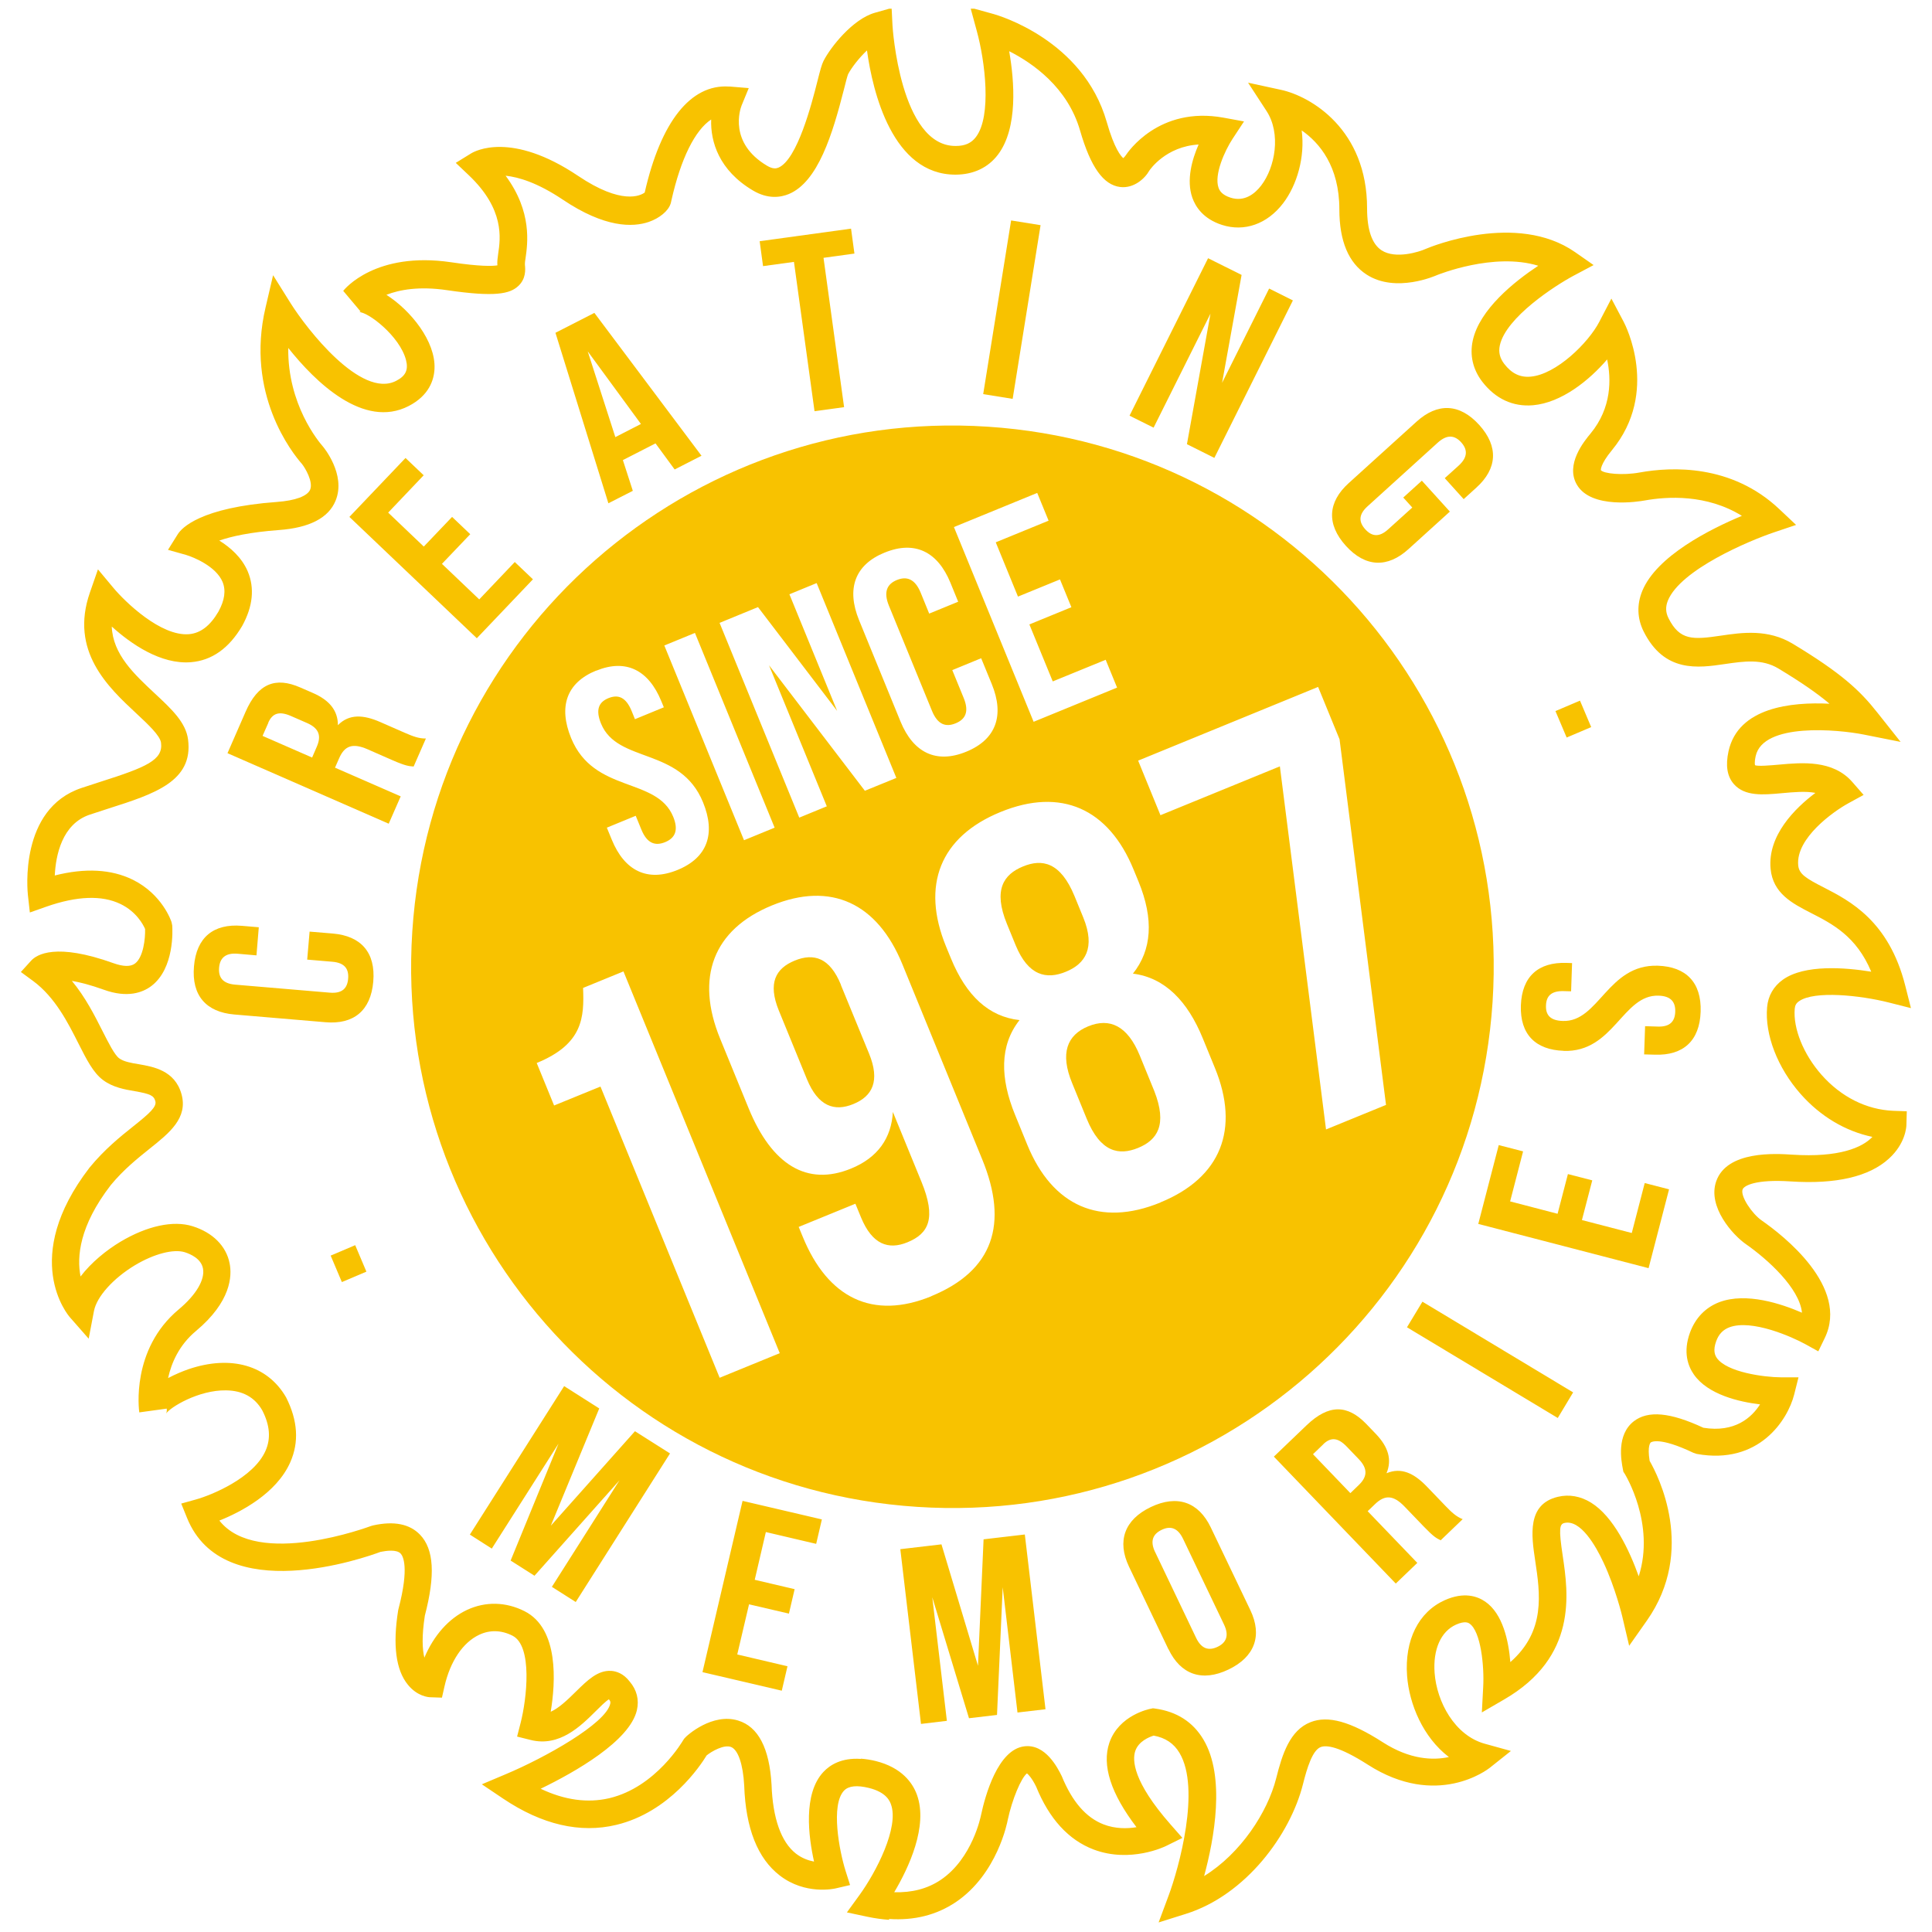 <?xml version="1.0" encoding="UTF-8"?>
<svg id="Calendar" xmlns="http://www.w3.org/2000/svg" xmlns:xlink="http://www.w3.org/1999/xlink" viewBox="0 0 200 200">
  <defs>
    <style>
      .cls-1 {
        fill: none;
      }

      .cls-2 {
        fill: #f8c200;
      }

      .cls-3 {
        clip-path: url(#clippath-1);
      }

      .cls-4 {
        clip-path: url(#clippath);
      }
    </style>
    <clipPath id="clippath">
      <rect class="cls-1" x="2.16" y=".9" width="195.69" height="198.2"/>
    </clipPath>
    <clipPath id="clippath-1">
      <rect class="cls-1" x="2.16" y=".9" width="195.69" height="198.2"/>
    </clipPath>
  </defs>
  <g id="since1987_x5F_black">
    <g class="cls-4">
      <g class="cls-3">
        <path class="cls-2" d="M89.14,182.06c.46.03.97.11,1.51.24,2.72.68,3.83,2.28,4.27,3.49,1.18,3.25-.86,7.58-2.35,10.09,1.83.06,3.44-.36,4.79-1.26,3.32-2.22,4.18-6.66,4.19-6.7.44-2.07,1.75-6.8,4.48-7.14,2.2-.28,3.47,2.25,3.88,3.08,1.08,2.65,2.52,4.3,4.33,5,1.22.47,2.45.45,3.41.29-2.66-3.48-3.6-6.41-2.81-8.74.99-2.87,4.15-3.5,4.28-3.52l.23-.05.23.03c2.24.31,3.92,1.39,5,3.21,2.3,3.86,1.11,10.3.07,14.13,3.79-2.34,6.57-6.61,7.46-10.12.62-2.48,1.41-4.97,3.55-5.81,1.81-.72,4.13-.08,7.49,2.08,2.82,1.81,5.2,1.88,6.84,1.53-2.68-2.04-4.11-5.48-4.33-8.41-.27-3.69,1.18-6.61,3.9-7.83,1.99-.89,3.38-.41,4.19.15,1.82,1.25,2.42,4.06,2.6,6.26,3.66-3.21,3.09-7.06,2.57-10.52-.39-2.59-.86-5.83,2.35-6.59,1.16-.28,2.34-.07,3.43.6,2.33,1.44,3.97,4.92,4.94,7.63,1.74-5.45-1.41-10.54-1.44-10.6l-.15-.23-.05-.26c-.17-.88-.68-3.55,1.13-4.96,1.48-1.14,3.77-.93,7.2.67,3.27.53,5.01-1.07,5.87-2.42-2.18-.26-5.4-1.01-6.85-3.09-.6-.86-1.15-2.3-.4-4.35.56-1.52,1.62-2.61,3.06-3.15,2.77-1.03,6.39.17,8.53,1.1-.26-2.55-3.56-5.53-5.81-7.1-1.34-.93-3.99-3.86-3.07-6.5,1.11-3.2,6.19-2.87,7.87-2.76,4.85.32,7.27-.74,8.3-1.84-2.78-.58-5.37-2.11-7.43-4.44-2.39-2.71-3.72-6.15-3.47-8.98.1-1.18.67-2.17,1.64-2.86,2.24-1.59,6.43-1.26,9.14-.82-1.54-3.67-4.01-4.94-6.22-6.07-1.95-1-3.96-2.03-4.2-4.59-.32-3.46,2.55-6.28,4.64-7.85-1.02-.2-2.25-.08-3.47.03-1.97.18-3.84.34-4.97-.94-.7-.8-.88-1.92-.55-3.42,1.01-4.52,6.48-5.1,10.45-4.9-1.23-1.04-2.86-2.18-5.28-3.64-1.7-1.03-3.56-.76-5.54-.47-2.79.41-6.27.92-8.42-3.37-.67-1.34-.72-2.79-.14-4.2,1.49-3.62,7.01-6.39,10.31-7.77-3.65-2.26-7.74-2.01-10.06-1.59-.56.1-5.52.93-7.02-1.63-1.23-2.1.76-4.52,1.42-5.31,2.19-2.66,2.14-5.63,1.71-7.66-1.85,2.16-4.72,4.48-7.67,4.74-2.07.18-3.89-.66-5.26-2.44-.97-1.27-1.31-2.74-.98-4.26.7-3.22,4.3-6.1,6.78-7.74-4.63-1.42-10.39.94-10.46.96-.14.06-4.27,1.91-7.3-.04-1.88-1.21-2.83-3.48-2.83-6.75,0-4.48-2.07-6.91-3.9-8.18.36,2.75-.48,5.65-1.92,7.54-1.65,2.16-4.02,2.99-6.34,2.24-1.94-.63-2.73-1.88-3.06-2.81-.64-1.83-.03-3.97.65-5.51-3.39.2-5.02,2.58-5.1,2.7-.48.85-1.62,1.86-3.01,1.7-1.75-.21-3.07-2.07-4.16-5.84-1.29-4.48-4.91-6.99-7.34-8.22.54,3.09.93,7.96-1.17,10.72-1.02,1.34-2.53,2.05-4.37,2.06-6.54.02-8.59-8.57-9.18-12.86-.82.77-1.6,1.78-1.96,2.47-.07.17-.27.92-.43,1.58-1.17,4.58-2.67,9.56-5.71,10.82-.83.34-2.15.56-3.72-.38-3.5-2.08-4.39-5.04-4.31-7.34-1.67,1.1-3.14,4.04-4.11,8.35-.04.2-.07.32-.09.37-.24.75-1.15,1.5-2.25,1.88-1.66.57-4.55.63-8.92-2.31-2.61-1.75-4.57-2.33-5.91-2.47,2.77,3.74,2.28,7.03,2.06,8.57-.03.2-.06.36-.06.48v.18c.05.47.12,1.44-.69,2.19-.87.81-2.4,1.16-7.36.43-2.9-.43-4.94-.05-6.29.48,2.52,1.61,5.11,4.82,4.98,7.65-.05,1.16-.56,2.77-2.67,3.86-4.67,2.41-9.67-2.49-12.47-6.01-.08,5.84,3.14,9.69,3.57,10.18.04.04,2.45,2.91,1.33,5.63-.73,1.79-2.71,2.81-5.87,3.04-2.99.22-4.94.66-6.17,1.09,1.13.7,2.33,1.74,2.95,3.2.72,1.72.53,3.61-.57,5.62-1.37,2.33-3.14,3.59-5.31,3.77-3.14.26-6.24-1.92-8.2-3.69.11,2.88,2.32,4.93,4.46,6.93,1.73,1.61,3.22,3,3.44,4.78.55,4.32-3.51,5.62-8.21,7.12-.63.2-1.28.41-1.96.64-2.89.96-3.53,4.23-3.63,6.3,3.15-.8,5.86-.65,8.08.44,3.05,1.51,3.98,4.28,4.01,4.4l.07.34c.03.45.24,4.44-2.16,6.26-.89.67-2.46,1.28-4.94.38-1.39-.5-2.47-.77-3.29-.91,1.41,1.7,2.36,3.59,3.18,5.21.61,1.2,1.23,2.44,1.71,2.8.47.35,1.24.49,2.06.62,1.48.26,3.72.64,4.4,3.1.68,2.46-1.24,4-3.27,5.62-1.27,1.02-2.72,2.17-4.06,3.8-3.26,4.23-3.52,7.44-3.12,9.45,1.12-1.47,2.69-2.73,4.12-3.59,2.76-1.65,5.48-2.24,7.48-1.61,2.08.65,3.48,2.05,3.83,3.84.26,1.31.15,3.97-3.49,7.01-1.75,1.46-2.54,3.31-2.88,4.87.75-.4,1.51-.71,2.11-.92,4.42-1.5,8.2-.4,10.11,2.92,1.21,2.4,1.35,4.63.43,6.71-1.43,3.24-5.14,5.16-7.34,6.04,3.93,4.99,15.57.6,15.7.56l.21-.06c2.17-.48,3.79-.15,4.86.96,1.44,1.5,1.6,4.16.5,8.38-.33,2.12-.26,3.49-.05,4.35.98-2.31,2.52-4.05,4.41-4.94,1.9-.89,4.02-.85,5.96.13,3.58,1.81,3.21,7.38,2.71,10.41.81-.36,1.65-1.14,2.62-2.1,1.16-1.14,2.25-2.22,3.63-2.13.01,0,.02,0,.03,0,.51.04,1.25.26,1.9,1.11.73.86.99,1.88.74,2.96-.74,3.19-6.39,6.4-9.96,8.13,2.48,1.18,4.86,1.5,7.1.98,4.86-1.15,7.63-5.97,7.66-6.02l.11-.16c.26-.34,2.92-2.68,5.57-1.86,2.08.63,3.24,2.86,3.46,6.63.12,3.48.99,5.94,2.52,7.14.63.49,1.3.72,1.88.83-.57-2.55-1.16-7.01.97-9.28.68-.73,1.88-1.48,3.85-1.35M92.06,198.74c-.72-.05-1.46-.15-2.23-.31l-2.16-.46,1.3-1.79c1.72-2.37,4.13-7.02,3.26-9.4-.11-.3-.45-1.24-2.27-1.69-1.25-.31-2.12-.22-2.59.28-1.39,1.48-.49,6.22.16,8.29l.47,1.48-1.51.35c-.13.03-3.13.7-5.77-1.34-2.29-1.76-3.53-4.89-3.68-9.31-.12-2.2-.63-3.7-1.36-3.99-.73-.29-2.03.46-2.53.87-.65,1.07-3.84,5.87-9.35,7.19-3.75.9-7.7-.02-11.72-2.72l-2.2-1.48,2.44-1.03c4.1-1.72,10.38-5.24,10.85-7.3.04-.17.03-.28-.14-.47h0c-.36.23-.94.81-1.34,1.21-1.59,1.58-3.78,3.75-6.76,3l-1.4-.35.36-1.4c.64-2.49,1.27-7.97-.83-9.04-1.16-.59-2.35-.62-3.45-.1-1.69.79-3.01,2.75-3.6,5.36l-.26,1.15-1.18-.04c-.23,0-1.37-.1-2.34-1.29-1.25-1.52-1.59-4.11-1.01-7.72l.03-.13c1.14-4.35.46-5.49.22-5.74-.41-.43-1.44-.3-2.08-.17-1.55.58-16.27,5.79-20.03-3.52l-.6-1.48,1.54-.43c1.58-.44,5.95-2.22,7.19-5.04.56-1.27.45-2.64-.34-4.18-.77-1.34-2.01-2.05-3.75-2.07-2.85-.05-5.82,1.77-6.21,2.41.03-.05.11-.25.07-.52l-2.84.39c-.04-.26-.87-6.52,4.07-10.65,1.81-1.51,2.75-3.1,2.52-4.26-.2-1-1.26-1.47-1.88-1.67-1.16-.36-3.18.16-5.15,1.34-2.25,1.35-3.96,3.25-4.25,4.73l-.55,2.88-1.93-2.2c-.22-.24-5.2-6.13,2.02-15.51,1.56-1.9,3.19-3.21,4.51-4.26,1.72-1.37,2.46-2.04,2.3-2.62-.16-.58-.52-.75-2.12-1.03-1.06-.18-2.26-.39-3.29-1.15-1.02-.76-1.7-2.11-2.56-3.81-1.07-2.12-2.4-4.76-4.67-6.44l-1.28-.94,1.07-1.18c.58-.63,2.56-1.87,8.52.27,1.02.36,1.77.38,2.23.03.86-.65,1.07-2.57,1.04-3.57-.19-.44-.89-1.79-2.55-2.59-1.93-.93-4.51-.83-7.68.28l-1.7.6-.2-1.79c-.04-.37-.94-8.94,5.55-11.1.68-.23,1.35-.44,1.99-.65,4.71-1.5,6.47-2.24,6.24-4.03-.1-.75-1.35-1.91-2.56-3.04-2.92-2.72-6.92-6.45-4.8-12.52l.83-2.39,1.62,1.94c1.18,1.41,4.88,5.01,7.8,4.77,1.19-.1,2.19-.86,3.05-2.33.65-1.18.79-2.2.43-3.08-.67-1.6-2.97-2.56-3.8-2.8l-1.85-.52,1.02-1.63c.4-.63,2.32-2.75,10.27-3.33,1.89-.14,3.13-.6,3.42-1.26.35-.81-.51-2.26-.84-2.67-.99-1.12-5.88-7.24-3.77-16.2l.78-3.34,1.82,2.91c1.68,2.67,7.28,9.89,10.91,8.03,1-.51,1.29-1.14,1.03-2.16-.65-2.5-3.97-5.01-4.87-4.96,0,0,.07,0,.17-.06l-1.8-2.14c.13-.17,3.33-4.12,11.18-2.96,3.02.45,4.28.4,4.78.32,0-.08,0-.15-.01-.23,0-.29.04-.58.09-.96.24-1.61.68-4.61-3.04-8.14l-1.35-1.28,1.59-.98c.41-.25,4.17-2.31,11.08,2.33,4.5,3.03,6.45,2.05,6.89,1.72,1.67-7.34,4.76-11.23,8.72-10.97.04,0,.07,0,.1,0l1.95.16-.74,1.8c-.15.38-1.36,3.87,2.64,6.24.59.35.93.29,1.16.2,1.97-.82,3.47-6.67,4.03-8.88.31-1.23.46-1.79.65-2.17.72-1.42,3.02-4.34,5.32-4.99l1.73-.49.09,1.79c0,.13.79,12.54,6.55,12.49.95,0,1.61-.29,2.09-.93,1.65-2.17.94-7.87.09-10.96l-.66-2.43,2.42.67c.38.11,9.25,2.64,11.69,11.17.79,2.78,1.48,3.55,1.71,3.74.09-.08.2-.2.27-.31.17-.26,3.39-5.1,10.1-3.88l2.13.39-1.19,1.81c-.81,1.24-1.92,3.7-1.45,5.05.11.31.35.74,1.24,1.03,1.46.47,2.54-.42,3.18-1.26,1.45-1.89,2.07-5.38.55-7.71l-1.91-2.93,3.41.74c3.09.67,8.92,4.1,8.91,12.28,0,2.23.51,3.69,1.51,4.34,1.43.92,3.86.17,4.6-.17.42-.18,9.36-3.87,15.42.35l1.92,1.34-2.07,1.1c-1.91,1.02-7.01,4.31-7.64,7.22-.15.7,0,1.3.45,1.9.77,1,1.64,1.43,2.74,1.33,2.66-.23,5.98-3.51,7.1-5.66l1.26-2.42,1.28,2.42c.16.3,3.73,7.26-1.22,13.27-1.23,1.49-1.15,2.06-1.15,2.07.28.36,2.24.57,4.03.24,3.27-.59,9.49-.89,14.45,3.8l1.73,1.63-2.26.76c-2.62.88-9.7,3.87-11.01,7.07-.26.64-.24,1.22.06,1.82,1.17,2.33,2.52,2.24,5.44,1.81,2.17-.32,4.86-.71,7.44.85,5.02,3.03,6.94,4.83,8.73,7.1l2.42,3.05-3.82-.76c-2.65-.53-10.4-1.26-11.18,2.22-.16.72-.07.95-.07.95.27.14,1.63.02,2.53-.06,2.33-.21,5.52-.5,7.53,1.79l1.18,1.35-1.57.86c-1.53.83-5.46,3.61-5.2,6.42.08.91.79,1.35,2.65,2.3,2.68,1.38,6.73,3.45,8.43,10.16l.59,2.33-2.33-.59c-2.89-.73-7.68-1.25-9.26-.12-.29.2-.41.43-.44.77-.18,2.05.91,4.73,2.77,6.84,2.03,2.3,4.66,3.61,7.42,3.73l1.41.05-.04,1.42c0,.2-.1,1.93-1.81,3.48-2.05,1.87-5.48,2.67-10.18,2.36-3.62-.24-4.84.44-4.97.84-.24.7.98,2.51,1.99,3.21,2.19,1.52,9.1,6.88,6.51,12.18l-.66,1.36-1.32-.73c-1.41-.78-5.58-2.62-7.88-1.76-.66.25-1.1.7-1.37,1.44-.35.96-.13,1.45.06,1.73,1.04,1.49,4.92,2,6.63,2.01h1.83s-.45,1.79-.45,1.79c-.67,2.63-3.65,7.3-10.08,6.14l-.36-.12c-3.54-1.69-4.36-1.1-4.4-1.07-.02.01-.38.32-.12,1.91.87,1.51,4.84,9.24-.29,16.54l-1.83,2.6-.73-3.1s-.69-2.88-1.93-5.53c-.79-1.69-2.37-4.48-4.05-4.08-.5.12-.59.6-.17,3.38.58,3.92,1.56,10.48-6.08,14.9l-2.29,1.33.14-2.64c.12-2.17-.25-5.75-1.41-6.55-.11-.08-.46-.32-1.4.1-1.57.7-2.4,2.57-2.22,5,.22,2.99,2.08,6.47,5.19,7.33l2.71.75-2.2,1.75c-.22.17-5.48,4.24-12.61-.33-3-1.92-4.31-2.05-4.89-1.82-.84.33-1.4,2.13-1.83,3.85-1.31,5.19-5.9,11.47-12.14,13.42l-2.8.88,1.02-2.74c1.07-2.86,3.36-11.1,1.14-14.81-.58-.98-1.46-1.57-2.67-1.79-.46.14-1.57.58-1.91,1.6-.31.93-.25,3.15,3.65,7.59l1.23,1.4-1.68.83c-.15.08-3.73,1.8-7.51.37-2.6-.99-4.6-3.18-5.95-6.51-.45-.91-.8-1.25-.95-1.37-.6.46-1.54,2.7-1.99,4.82-.03.18-1.06,5.6-5.38,8.51-1.98,1.33-4.3,1.92-6.92,1.74"/>
        <path class="cls-2" d="M112.14,94.98l-.9-2.2c-1.46-3.56-3.37-3.9-5.35-3.08-1.97.81-3.11,2.39-1.65,5.95l.9,2.2c1.3,3.16,3.18,3.58,5.21,2.74,1.98-.81,3.08-2.45,1.79-5.61"/>
        <path class="cls-2" d="M87.06,101.96c-1.15-2.82-2.81-3.33-4.79-2.52-1.98.81-2.8,2.33-1.65,5.16l2.91,7.11c1.16,2.82,2.84,3.39,4.81,2.58,1.98-.81,2.78-2.39,1.63-5.21l-2.92-7.11Z"/>
        <path class="cls-2" d="M117.99,109.27c-1.27-3.1-3.12-3.93-5.33-3.03-2.2.9-2.95,2.79-1.67,5.89l1.5,3.67c1.43,3.5,3.35,3.84,5.33,3.03,1.97-.81,3.05-2.37,1.67-5.89l-1.5-3.67Z"/>
        <path class="cls-2" d="M132.5,79.33l-12.37,5.06-2.31-5.65,18.63-7.63,2.22,5.42,4.81,37.85-6.21,2.54-4.78-37.6ZM120.13,124.48c-6.27,2.57-11.19.36-13.78-5.96l-1.27-3.11c-1.55-3.78-1.62-7.18.46-9.81-3.17-.35-5.5-2.49-7.1-6.39l-.51-1.24c-2.59-6.32-.62-11.35,5.64-13.91,6.27-2.57,11.19-.36,13.78,5.96l.51,1.24c1.6,3.9,1.38,7.08-.58,9.53,3.34.42,5.67,2.89,7.22,6.67l1.27,3.1c2.59,6.32.63,11.35-5.64,13.91M96.43,134.18c-6.1,2.5-10.74.18-13.33-6.15l-.42-1.02,5.87-2.4.58,1.41c1.16,2.82,2.84,3.39,4.81,2.58,2.2-.9,3-2.48,1.45-6.26l-2.96-7.23c-.15,2.7-1.56,4.73-4.33,5.86-4.57,1.87-8.2-.4-10.59-6.21l-2.96-7.23c-2.59-6.32-.74-11.3,5.36-13.8,6.1-2.5,10.91-.25,13.5,6.08l8.27,20.21c2.73,6.66,1.16,11.52-5.28,14.16M74.5,142.63l-12.34-30.15-4.8,1.96-1.8-4.4c4.8-1.96,4.92-4.72,4.8-7.77l4.18-1.71,16.18,39.52-6.21,2.54ZM61.72,69.43c3.08-1.26,5.42-.07,6.74,3.16l.26.63-2.99,1.23-.34-.84c-.59-1.44-1.39-1.75-2.4-1.34-1.01.41-1.36,1.2-.77,2.64,1.7,4.15,8.21,2.39,10.56,8.15,1.32,3.23.47,5.73-2.65,7-3.11,1.27-5.48.09-6.8-3.14l-.51-1.24,2.99-1.23.59,1.44c.59,1.44,1.44,1.7,2.45,1.29,1-.41,1.43-1.19.84-2.63-1.7-4.15-8.21-2.39-10.57-8.15-1.32-3.23-.49-5.72,2.59-6.98M71.94,65.52l8.25,20.16-3.17,1.3-8.25-20.16,3.17-1.3ZM78.47,62.85l8.19,10.74-4.94-12.07,2.82-1.16,8.25,20.17-3.26,1.33-9.92-12.99,5.98,14.6-2.85,1.17-8.25-20.16,3.97-1.63ZM91.59,57.2c3.11-1.27,5.48-.09,6.8,3.13l.8,1.96-3,1.23-.88-2.16c-.59-1.44-1.45-1.73-2.46-1.32-1.01.41-1.42,1.22-.83,2.66l4.46,10.89c.59,1.44,1.44,1.7,2.44,1.29,1.01-.41,1.43-1.19.84-2.63l-1.18-2.88,2.99-1.23,1.1,2.68c1.32,3.23.46,5.73-2.65,7-3.11,1.27-5.48.09-6.8-3.13l-4.29-10.49c-1.32-3.23-.46-5.73,2.65-7M107.37,51.02l1.18,2.88-5.47,2.24,2.3,5.62,4.35-1.78,1.18,2.88-4.35,1.78,2.42,5.9,5.48-2.24,1.18,2.88-8.64,3.54-8.25-20.16,8.64-3.54ZM102.24,44.17c-30.88-2.02-57.55,21.38-59.56,52.26-2.02,30.88,21.38,57.55,52.26,59.56,30.88,2.02,57.55-21.38,59.57-52.26,2.01-30.88-21.38-57.55-52.27-59.56"/>
        <path class="cls-2" d="M62.03,145.8l-3.63-2.31-9.76,15.37,2.27,1.45,6.91-10.87-4.96,12.11,2.47,1.57,8.8-9.88-7,11.03,2.47,1.57,9.76-15.38-3.63-2.3-8.71,9.78,5.01-12.13ZM79.29,158.6l5.2,1.22.59-2.53-8.21-1.92-4.15,17.73,8.21,1.92.59-2.53-5.2-1.22,1.22-5.19,4.13.96.59-2.53-4.13-.97,1.15-4.94ZM97.47,159.87l-4.27.5,2.14,18.09,2.68-.32-1.51-12.79,3.8,12.52,2.9-.34.59-13.22,1.53,12.97,2.9-.34-2.14-18.09-4.27.5-.58,13.09-3.78-12.57ZM119.58,160.68c-.56-1.17-.22-1.88.67-2.31.89-.43,1.66-.24,2.22.93l4.24,8.87c.56,1.17.21,1.89-.67,2.31-.89.42-1.66.24-2.22-.93l-4.24-8.88ZM120.96,170.72c1.26,2.63,3.47,3.42,6.21,2.11s3.52-3.53,2.26-6.16l-4.09-8.55c-1.26-2.63-3.47-3.42-6.21-2.11-2.74,1.31-3.51,3.53-2.26,6.16l4.08,8.55ZM151.43,157.27c-.69-.27-1.16-.72-1.78-1.36l-1.95-2.03c-1.32-1.37-2.64-2.01-4.17-1.37.58-1.39.2-2.71-1.1-4.07l-.99-1.03c-1.95-2.02-3.89-2.07-6.2.15l-3.37,3.23,12.62,13.14,2.23-2.14-5.14-5.35.77-.74c1.01-.97,1.89-.95,3.06.27l1.98,2.06c1.03,1.07,1.3,1.2,1.75,1.42l2.27-2.18ZM136.99,149.5c.79-.76,1.53-.68,2.43.26l1.24,1.29c1.01,1.05.83,1.88,0,2.68l-.87.84-3.87-4.03,1.07-1.03ZM161.26,146.79l1.59-2.65-15.6-9.39-1.6,2.65,15.61,9.39ZM156.33,124.36l1.34-5.17-2.52-.65-2.12,8.16,17.63,4.58,2.12-8.16-2.52-.65-1.34,5.17-5.16-1.34,1.07-4.11-2.52-.65-1.07,4.11-4.91-1.28ZM161.86,108.79c5.2.17,6.1-5.85,9.84-5.72,1.3.04,1.75.68,1.72,1.66-.03.98-.52,1.59-1.82,1.54l-1.3-.04-.1,2.92,1.12.03c2.91.1,4.63-1.42,4.73-4.45.1-3.03-1.51-4.66-4.43-4.76-5.2-.17-6.1,5.85-9.84,5.72-1.3-.04-1.78-.62-1.74-1.6.03-.98.54-1.53,1.85-1.49l.75.02.1-2.92-.57-.02c-2.91-.1-4.62,1.39-4.73,4.4-.1,3,1.52,4.6,4.43,4.7"/>
        <path class="cls-2" d="M35.39,132.72l2.54-1.08-1.16-2.74-2.54,1.08,1.16,2.74ZM31.82,99.34l2.59.22c1.3.11,1.71.77,1.63,1.75-.08.98-.6,1.56-1.9,1.45l-9.8-.83c-1.3-.11-1.74-.77-1.66-1.75.08-.98.63-1.56,1.92-1.45l1.95.17.24-2.91-1.76-.15c-2.91-.24-4.7,1.18-4.95,4.2-.26,3.03,1.27,4.73,4.17,4.98l9.44.8c2.9.25,4.69-1.18,4.95-4.2.26-3.02-1.27-4.73-4.18-4.98l-2.41-.2-.25,2.91ZM44.09,76.45c-.74.01-1.35-.23-2.16-.58l-2.58-1.13c-1.74-.76-3.21-.85-4.37.33,0-1.5-.86-2.58-2.58-3.33l-1.31-.57c-2.57-1.13-4.39-.42-5.67,2.52l-1.87,4.28,16.69,7.3,1.24-2.83-6.8-2.97.43-.98c.56-1.29,1.39-1.6,2.93-.93l2.62,1.15c1.36.59,1.67.6,2.16.64l1.26-2.88ZM27.77,74.81c.44-1,1.15-1.21,2.35-.69l1.65.72c1.34.58,1.48,1.41,1.02,2.47l-.48,1.11-5.13-2.24.6-1.36ZM40.18,53.07l3.68-3.87-1.88-1.79-5.81,6.1,13.19,12.56,5.81-6.1-1.88-1.79-3.68,3.87-3.86-3.68,2.93-3.07-1.88-1.79-2.93,3.07-3.67-3.5ZM61.53,32.39l-4.03,2.06,5.48,17.65,2.53-1.29-1.03-3.18,3.38-1.73,1.98,2.7,2.78-1.42-11.09-14.79ZM60.84,36.37l5.51,7.52-2.65,1.36-2.86-8.88ZM78.99,27.55l3.2-.44,2.13,15.46,3.06-.42-2.13-15.46,3.2-.44-.35-2.58-9.46,1.3.35,2.58ZM101.78,40.8l3.05.49,2.89-17.98-3.05-.49-2.89,17.98ZM122.87,45.98l2.84,1.42,8.13-16.3-2.46-1.23-4.87,9.76,2.02-11.17-3.47-1.73-8.13,16.3,2.49,1.24,5.89-11.8-2.44,13.52ZM145.26,51.5l.94,1.04-2.49,2.25c-.96.88-1.72.73-2.38,0-.66-.73-.73-1.5.23-2.37l7.29-6.61c.97-.87,1.75-.75,2.41-.02.66.73.71,1.52-.25,2.4l-1.45,1.31,1.96,2.17,1.31-1.19c2.16-1.95,2.33-4.24.3-6.49-2.04-2.25-4.33-2.3-6.49-.34l-7.02,6.36c-2.16,1.95-2.33,4.24-.3,6.49,2.04,2.25,4.33,2.3,6.49.34l4.28-3.88-2.9-3.2-1.93,1.75ZM163.56,72.53l-2.54,1.08,1.16,2.74,2.54-1.08-1.16-2.74Z"/>
      </g>
    </g>
  </g>
</svg>